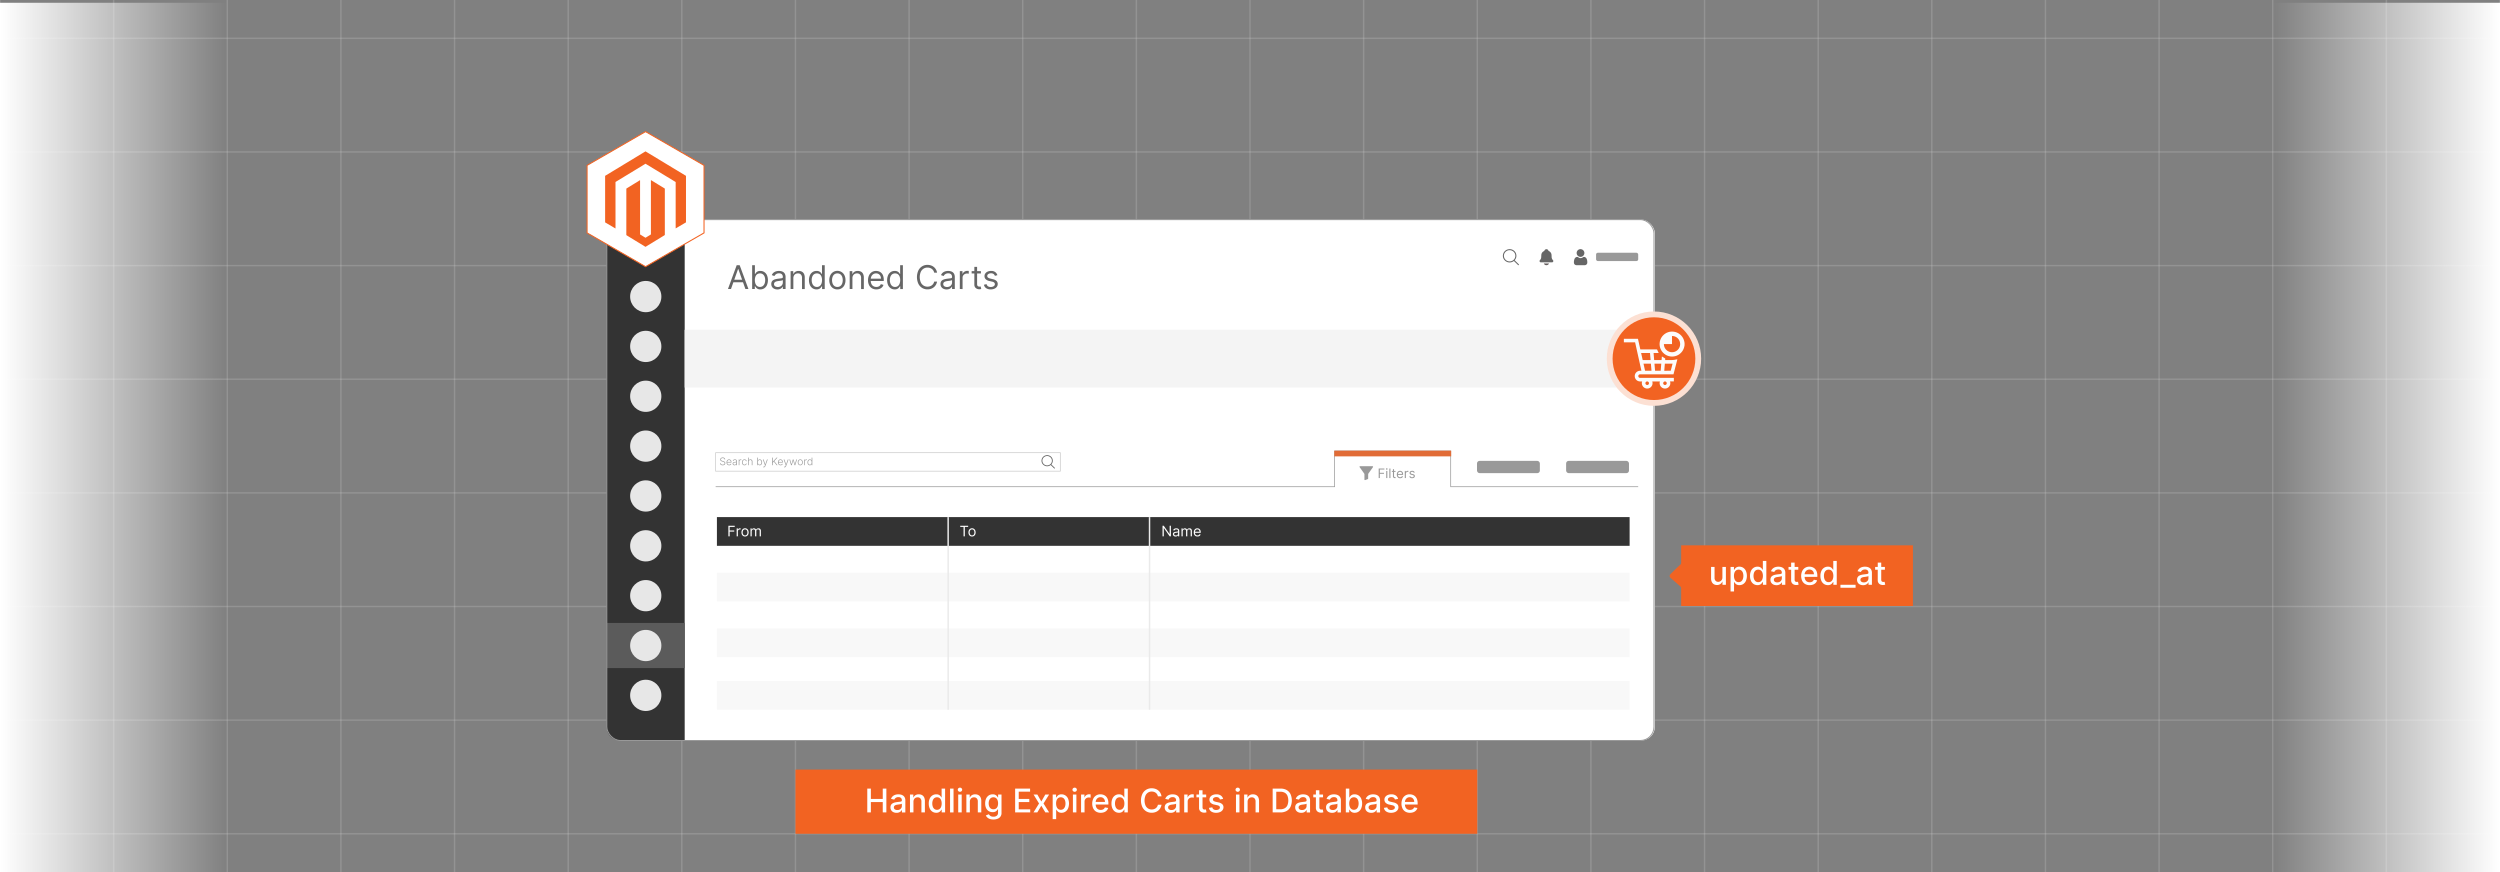 <svg id="Layer_1" data-name="Layer 1" xmlns="http://www.w3.org/2000/svg" xmlns:xlink="http://www.w3.org/1999/xlink" viewBox="0 0 860 300"><rect x="0" y="0" width="860" height="300" fill="#808080" stroke="none"/><defs><linearGradient id="linear-gradient" y1="150.954" x2="78.182" y2="150.954" gradientUnits="userSpaceOnUse"><stop offset="0" stop-color="#fff"/><stop offset="1" stop-color="#fff" stop-opacity="0"/></linearGradient><linearGradient id="linear-gradient-2" x1="-455.01" y1="-1071.613" x2="-376.828" y2="-1071.613" gradientTransform="translate(1236.828 1222.568)" xlink:href="#linear-gradient"/></defs><g opacity="0.25"><line y1="300" fill="none" stroke="#ccc" stroke-miterlimit="10" stroke-width="0.5"/><line x1="39.091" y1="300" x2="39.091" fill="none" stroke="#ccc" stroke-miterlimit="10" stroke-width="0.5"/><line x1="78.182" y1="300" x2="78.182" fill="none" stroke="#ccc" stroke-miterlimit="10" stroke-width="0.5"/><line x1="117.273" y1="300" x2="117.273" fill="none" stroke="#ccc" stroke-miterlimit="10" stroke-width="0.5"/><line x1="156.364" y1="300" x2="156.364" fill="none" stroke="#ccc" stroke-miterlimit="10" stroke-width="0.5"/><line x1="195.454" y1="300" x2="195.454" fill="none" stroke="#ccc" stroke-miterlimit="10" stroke-width="0.5"/><line x1="234.546" y1="300" x2="234.546" fill="none" stroke="#ccc" stroke-miterlimit="10" stroke-width="0.5"/><line x1="273.636" y1="300" x2="273.636" fill="none" stroke="#ccc" stroke-miterlimit="10" stroke-width="0.5"/><line x1="312.727" y1="300" x2="312.727" fill="none" stroke="#ccc" stroke-miterlimit="10" stroke-width="0.5"/><line x1="351.818" y1="300" x2="351.818" fill="none" stroke="#ccc" stroke-miterlimit="10" stroke-width="0.5"/><line x1="390.909" y1="300" x2="390.909" fill="none" stroke="#ccc" stroke-miterlimit="10" stroke-width="0.5"/><line x1="430" y1="300" x2="430" fill="none" stroke="#ccc" stroke-miterlimit="10" stroke-width="0.5"/><line x1="469.091" y1="300" x2="469.091" fill="none" stroke="#ccc" stroke-miterlimit="10" stroke-width="0.5"/><line x1="508.182" y1="300" x2="508.182" fill="none" stroke="#ccc" stroke-miterlimit="10" stroke-width="0.5"/><line x1="547.273" y1="300" x2="547.273" fill="none" stroke="#ccc" stroke-miterlimit="10" stroke-width="0.5"/><line x1="586.364" y1="300" x2="586.364" fill="none" stroke="#ccc" stroke-miterlimit="10" stroke-width="0.5"/><line x1="625.455" y1="300" x2="625.455" fill="none" stroke="#ccc" stroke-miterlimit="10" stroke-width="0.5"/><line x1="664.545" y1="300" x2="664.545" fill="none" stroke="#ccc" stroke-miterlimit="10" stroke-width="0.5"/><line x1="703.636" y1="300" x2="703.636" fill="none" stroke="#ccc" stroke-miterlimit="10" stroke-width="0.5"/><line x1="742.727" y1="300" x2="742.727" fill="none" stroke="#ccc" stroke-miterlimit="10" stroke-width="0.5"/><line x1="781.818" y1="300" x2="781.818" fill="none" stroke="#ccc" stroke-miterlimit="10" stroke-width="0.5"/><line x1="820.909" y1="300" x2="820.909" fill="none" stroke="#ccc" stroke-miterlimit="10" stroke-width="0.5"/><line x1="860" y1="300" x2="860" fill="none" stroke="#ccc" stroke-miterlimit="10" stroke-width="0.5"/></g><g opacity="0.25"><line x1="-0.001" y1="13.182" x2="859.999" y2="13.182" fill="none" stroke="#ccc" stroke-miterlimit="10" stroke-width="0.5"/><line x1="-0.001" y1="52.273" x2="859.999" y2="52.273" fill="none" stroke="#ccc" stroke-miterlimit="10" stroke-width="0.5"/><line x1="-0.001" y1="91.364" x2="859.999" y2="91.364" fill="none" stroke="#ccc" stroke-miterlimit="10" stroke-width="0.5"/><line x1="-0.001" y1="130.454" x2="859.999" y2="130.454" fill="none" stroke="#ccc" stroke-miterlimit="10" stroke-width="0.5"/><line x1="-0.001" y1="169.546" x2="859.999" y2="169.546" fill="none" stroke="#ccc" stroke-miterlimit="10" stroke-width="0.5"/><line x1="-0.001" y1="208.636" x2="859.999" y2="208.636" fill="none" stroke="#ccc" stroke-miterlimit="10" stroke-width="0.5"/><line x1="-0.001" y1="247.727" x2="859.999" y2="247.727" fill="none" stroke="#ccc" stroke-miterlimit="10" stroke-width="0.5"/><line x1="-0.001" y1="286.818" x2="859.999" y2="286.818" fill="none" stroke="#ccc" stroke-miterlimit="10" stroke-width="0.5"/></g><rect y="0.955" width="78.182" height="300" fill="url(#linear-gradient)"/><rect x="781.818" y="0.955" width="78.182" height="300" transform="translate(1641.818 301.909) rotate(180)" fill="url(#linear-gradient-2)"/><rect x="209.05" y="75.557" width="360.22" height="179.169" rx="4.676" fill="#fff"/><path d="M208.745,75.488h26.789a0,0,0,0,1,0,0V254.657a0,0,0,0,1,0,0H213.155a4.41,4.41,0,0,1-4.41-4.41V75.488A0,0,0,0,1,208.745,75.488Z" fill="#333"/><circle cx="222.14" cy="102.021" r="5.375" fill="#e7e7e7"/><circle cx="222.14" cy="119.17" r="5.375" fill="#e7e7e7"/><circle cx="222.14" cy="170.615" r="5.375" fill="#e7e7e7"/><circle cx="222.14" cy="187.763" r="5.375" fill="#e7e7e7"/><circle cx="222.14" cy="204.911" r="5.375" fill="#e7e7e7"/><circle cx="222.14" cy="239.208" r="5.375" fill="#e7e7e7"/><rect x="208.745" y="214.296" width="26.789" height="15.527" fill="#5b5b5b"/><circle cx="222.14" cy="136.318" r="5.375" fill="#e7e7e7"/><circle cx="222.14" cy="153.466" r="5.375" fill="#e7e7e7"/><path d="M249.236,158.063a.475.475,0,0,0-.193-.348.694.694,0,0,0-.43-.129.778.778,0,0,0-.321.062.524.524,0,0,0-.217.173.421.421,0,0,0-.079.25.359.359,0,0,0,.044.182.431.431,0,0,0,.121.133.831.831,0,0,0,.169.095,1.579,1.579,0,0,0,.187.066l.276.079a1.999,1.999,0,0,1,.25.088,1.071,1.071,0,0,1,.229.135.623.623,0,0,1,.167.198.58.58,0,0,1,.064.28.678.678,0,0,1-.109.377.744.744,0,0,1-.311.265,1.254,1.254,0,0,1-.95.009.744.744,0,0,1-.309-.246.691.691,0,0,1-.126-.364h.245a.458.458,0,0,0,.102.262.559.559,0,0,0,.232.163.884.884,0,0,0,.319.055.872.872,0,0,0,.348-.065.574.574,0,0,0,.24-.184.45.45,0,0,0,.087-.275.357.357,0,0,0-.069-.223.536.536,0,0,0-.192-.151,1.768,1.768,0,0,0-.285-.108l-.313-.092a1.168,1.168,0,0,1-.477-.254.549.549,0,0,1-.17-.414.628.628,0,0,1,.113-.371.757.757,0,0,1,.307-.251,1.016,1.016,0,0,1,.434-.09.993.993,0,0,1,.432.089.751.751,0,0,1,.298.246.645.645,0,0,1,.118.356Z" fill="#999"/><path d="M250.825,160.065a.861.861,0,0,1-.475-.128.85.85,0,0,1-.31-.356,1.202,1.202,0,0,1-.109-.525,1.216,1.216,0,0,1,.109-.526.881.881,0,0,1,.303-.361.779.779,0,0,1,.448-.131.828.828,0,0,1,.308.058.763.763,0,0,1,.266.177.852.852,0,0,1,.187.3,1.196,1.196,0,0,1,.069.427v.112h-1.532v-.2h1.3a.747.747,0,0,0-.076-.34.602.602,0,0,0-.211-.239.59.59,0,0,0-.639.011.679.679,0,0,0-.222.263.816.816,0,0,0-.081.357v.12a.955.955,0,0,0,.081.408.623.623,0,0,0,.231.27.708.708,0,0,0,.598.053.531.531,0,0,0,.178-.117.51.51,0,0,0,.109-.162l.216.07a.643.643,0,0,1-.146.229.753.753,0,0,1-.253.168A.893.893,0,0,1,250.825,160.065Z" fill="#999"/><path d="M252.667,160.069a.748.748,0,0,1-.324-.07.562.562,0,0,1-.233-.202.572.572,0,0,1-.087-.321.501.501,0,0,1,.055-.245.449.449,0,0,1,.156-.164.859.859,0,0,1,.239-.101,2.179,2.179,0,0,1,.304-.058c.109-.014.203-.025.279-.036a.513.513,0,0,0,.174-.048.114.114,0,0,0,.06-.107v-.046a.418.418,0,0,0-.12-.316.472.472,0,0,0-.343-.116.591.591,0,0,0-.345.093.514.514,0,0,0-.187.22l-.216-.078a.641.641,0,0,1,.184-.257.75.75,0,0,1,.263-.139,1.049,1.049,0,0,1,.295-.043,1.008,1.008,0,0,1,.234.029.671.671,0,0,1,.227.102.524.524,0,0,1,.17.2.716.716,0,0,1,.065.325v1.331h-.227v-.31h-.014a.624.624,0,0,1-.323.302A.708.708,0,0,1,252.667,160.069Zm.031-.208a.597.597,0,0,0,.314-.08.555.555,0,0,0,.205-.214.615.615,0,0,0,.072-.294v-.284a.227.227,0,0,1-.085.043,1.143,1.143,0,0,1-.137.034q-.077.015-.154.025c-.051.006-.097.013-.138.018a1.276,1.276,0,0,0-.284.064.416.416,0,0,0-.18.119.298.298,0,0,0-.062.195.327.327,0,0,0,.128.276A.51.51,0,0,0,252.698,159.86Z" fill="#999"/><path d="M254.12,160.024v-1.961h.221v.301h.017a.491.491,0,0,1,.205-.24.614.614,0,0,1,.331-.091c.018,0,.04.001.062.002l.058.002v.231c-.01-.002-.028-.004-.054-.008a.629.629,0,0,0-.083-.005.564.564,0,0,0-.273.064.482.482,0,0,0-.257.438v1.267Z" fill="#999"/><path d="M256.106,160.065a.796.796,0,0,1-.458-.132.864.864,0,0,1-.302-.36,1.318,1.318,0,0,1,.001-1.046.883.883,0,0,1,.304-.36.784.784,0,0,1,.451-.131.816.816,0,0,1,.356.076.711.711,0,0,1,.264.213.682.682,0,0,1,.131.32h-.23a.509.509,0,0,0-.517-.402.563.563,0,0,0-.332.102.674.674,0,0,0-.226.282,1.01,1.01,0,0,0-.081.418,1.059,1.059,0,0,0,.079.422.673.673,0,0,0,.223.287.562.562,0,0,0,.336.103.568.568,0,0,0,.238-.049.489.489,0,0,0,.28-.355h.23a.696.696,0,0,1-.385.534A.803.803,0,0,1,256.106,160.065Z" fill="#999"/><path d="M257.569,158.798v1.226h-.227v-2.615h.227v.961h.021a.547.547,0,0,1,.214-.243.68.68,0,0,1,.367-.091.72.72,0,0,1,.35.082.567.567,0,0,1,.235.241.835.835,0,0,1,.085.393v1.27h-.229v-1.256a.528.528,0,0,0-.135-.382.481.481,0,0,0-.363-.14.582.582,0,0,0-.28.066.489.489,0,0,0-.193.191A.588.588,0,0,0,257.569,158.798Z" fill="#999"/><path d="M260.498,160.024v-2.615h.229v1.028h.021a.867.867,0,0,1,.11-.182.591.591,0,0,1,.19-.156.629.629,0,0,1,.298-.063.722.722,0,0,1,.424.127.84.84,0,0,1,.285.355,1.439,1.439,0,0,1,.001,1.063.836.836,0,0,1-.283.356.715.715,0,0,1-.422.128.626.626,0,0,1-.298-.064.595.595,0,0,1-.192-.158.892.892,0,0,1-.112-.183h-.028v.364Zm.225-.98a1.156,1.156,0,0,0,.071.421.648.648,0,0,0,.204.287.558.558,0,0,0,.654-.004.666.666,0,0,0,.205-.291,1.147,1.147,0,0,0,.07-.413,1.13,1.13,0,0,0-.07-.407.657.657,0,0,0-.205-.288.567.567,0,0,0-.657-.004.642.642,0,0,0-.204.283A1.141,1.141,0,0,0,260.722,159.044Z" fill="#999"/><path d="M262.742,160.759a.607.607,0,0,1-.127-.013.515.515,0,0,1-.093-.028l.061-.201a.519.519,0,0,0,.206.026.26.26,0,0,0,.161-.082.638.638,0,0,0,.125-.22l.071-.199-.721-1.98h.246l.582,1.661h.018l.582-1.661h.247l-.83,2.271a.845.845,0,0,1-.129.237.502.502,0,0,1-.177.142A.531.531,0,0,1,262.742,160.759Z" fill="#999"/><path d="M265.603,160.024v-2.615h.239v1.408h.023l1.277-1.408h.314l-1.117,1.209,1.112,1.406h-.291l-.969-1.24-.349.391v.849Z" fill="#999"/><path d="M268.508,160.065a.861.861,0,0,1-.475-.128.85.85,0,0,1-.31-.356,1.202,1.202,0,0,1-.109-.525,1.216,1.216,0,0,1,.109-.526.881.881,0,0,1,.303-.361.779.779,0,0,1,.448-.131.828.828,0,0,1,.308.058.762.762,0,0,1,.266.177.852.852,0,0,1,.187.3,1.196,1.196,0,0,1,.069.427v.112h-1.532v-.2h1.3a.747.747,0,0,0-.076-.34.602.602,0,0,0-.211-.239.59.59,0,0,0-.639.011.68.68,0,0,0-.222.263.817.817,0,0,0-.081.357v.12a.955.955,0,0,0,.081.408.623.623,0,0,0,.23.27.708.708,0,0,0,.598.053.53.53,0,0,0,.178-.117.51.51,0,0,0,.109-.162l.216.07a.643.643,0,0,1-.146.229.753.753,0,0,1-.253.168A.893.893,0,0,1,268.508,160.065Z" fill="#999"/><path d="M269.9,160.759a.607.607,0,0,1-.127-.013.515.515,0,0,1-.093-.028l.061-.201a.519.519,0,0,0,.206.026.26.26,0,0,0,.161-.082.635.635,0,0,0,.125-.22l.071-.199-.721-1.98h.247l.582,1.661h.018l.582-1.661h.247l-.83,2.271a.842.842,0,0,1-.129.237.502.502,0,0,1-.177.142A.531.531,0,0,1,269.9,160.759Z" fill="#999"/><path d="M272.138,160.024l-.592-1.961h.24l.465,1.618h.017l.463-1.618h.242l.459,1.614h.018l.464-1.614h.24l-.592,1.961h-.235l-.465-1.607h-.024l-.465,1.607Z" fill="#999"/><path d="M275.293,160.065a.795.795,0,0,1-.449-.129.873.873,0,0,1-.304-.357,1.2,1.2,0,0,1-.11-.527,1.214,1.214,0,0,1,.11-.53.87.87,0,0,1,.304-.358.847.847,0,0,1,.897.001.876.876,0,0,1,.305.357,1.323,1.323,0,0,1,0,1.057.869.869,0,0,1-.304.357A.795.795,0,0,1,275.293,160.065Zm0-.208a.547.547,0,0,0,.346-.109.682.682,0,0,0,.215-.292,1.145,1.145,0,0,0,0-.806.687.687,0,0,0-.215-.295.593.593,0,0,0-.691,0,.691.691,0,0,0-.216.295,1.145,1.145,0,0,0,0,.806.686.686,0,0,0,.215.292A.547.547,0,0,0,275.293,159.857Z" fill="#999"/><path d="M276.656,160.024v-1.961h.221v.301h.017a.491.491,0,0,1,.205-.24.614.614,0,0,1,.331-.091c.019,0,.04.001.062.002l.058.002v.231c-.01-.002-.028-.004-.054-.008a.627.627,0,0,0-.083-.005.564.564,0,0,0-.273.064.483.483,0,0,0-.257.438v1.267Z" fill="#999"/><path d="M278.582,160.065a.713.713,0,0,1-.423-.128.835.835,0,0,1-.283-.356,1.441,1.441,0,0,1,0-1.063.828.828,0,0,1,.284-.355.722.722,0,0,1,.425-.127.632.632,0,0,1,.298.063.572.572,0,0,1,.19.156.915.915,0,0,1,.111.182h.021v-1.028h.229v2.615h-.222V159.66h-.027a.9.9,0,0,1-.112.183.597.597,0,0,1-.192.158A.627.627,0,0,1,278.582,160.065Zm.026-.208a.513.513,0,0,0,.325-.104.646.646,0,0,0,.205-.287,1.279,1.279,0,0,0,.001-.836.641.641,0,0,0-.205-.283.566.566,0,0,0-.657.004.653.653,0,0,0-.204.288,1.122,1.122,0,0,0-.07.407,1.149,1.149,0,0,0,.07.413.672.672,0,0,0,.205.291A.51.51,0,0,0,278.608,159.857Z" fill="#999"/><path d="M474.269,164.457v-3.281h1.967v.352H474.666v1.108h1.422v.353H474.666v1.467Z" fill="#999"/><path d="M477.056,161.586a.265.265,0,0,1-.19-.075.247.247,0,0,1,0-.362.278.278,0,0,1,.38,0,.247.247,0,0,1,0,.362A.267.267,0,0,1,477.056,161.586Zm-.192,2.871v-2.46h.378v2.46Z" fill="#999"/><path d="M478.312,161.176v3.281h-.378v-3.281Z" fill="#999"/><path d="M480.073,161.996v.32h-1.275v-.32Zm-.903-.59h.378v2.345a.483.483,0,0,0,.047.24.235.235,0,0,0,.122.105.462.462,0,0,0,.158.027.596.596,0,0,0,.102-.007c.026-.005.048-.009.064-.012l.077.34a.814.814,0,0,1-.282.045.753.753,0,0,1-.312-.069.622.622,0,0,1-.254-.21.602.602,0,0,1-.1-.356Z" fill="#999"/><path d="M481.65,164.508a1.153,1.153,0,0,1-.613-.158,1.046,1.046,0,0,1-.396-.442,1.502,1.502,0,0,1-.139-.662,1.537,1.537,0,0,1,.139-.667,1.091,1.091,0,0,1,.388-.452,1.041,1.041,0,0,1,.582-.163,1.17,1.17,0,0,1,.38.064.957.957,0,0,1,.342.207,1.015,1.015,0,0,1,.245.379,1.62,1.62,0,0,1,.091.58v.16h-1.896v-.327h1.512a.819.819,0,0,0-.082-.372.629.629,0,0,0-.234-.258.659.659,0,0,0-.356-.094.677.677,0,0,0-.39.111.739.739,0,0,0-.252.289.838.838,0,0,0-.089.381v.218a1.034,1.034,0,0,0,.098.472.678.678,0,0,0,.27.293.786.786,0,0,0,.402.1.822.822,0,0,0,.27-.042.559.559,0,0,0,.209-.128.58.58,0,0,0,.137-.214l.365.102a.814.814,0,0,1-.194.326.937.937,0,0,1-.336.218A1.242,1.242,0,0,1,481.65,164.508Z" fill="#999"/><path d="M483.245,164.457v-2.46h.365v.372h.026a.592.592,0,0,1,.243-.296.718.718,0,0,1,.397-.114c.027,0,.062,0,.104.002s.073.003.095.005v.385c-.013-.003-.042-.008-.087-.016a.979.979,0,0,0-.144-.01.665.665,0,0,0-.319.075.568.568,0,0,0-.222.205.554.554,0,0,0-.081.297v1.557Z" fill="#999"/><path d="M486.667,162.547l-.34.096a.654.654,0,0,0-.094-.166.466.466,0,0,0-.167-.134.6.6,0,0,0-.27-.053.646.646,0,0,0-.376.103.309.309,0,0,0-.149.262.269.269,0,0,0,.102.223.848.848,0,0,0,.32.136l.365.09a1.009,1.009,0,0,1,.491.244.576.576,0,0,1,.162.422.623.623,0,0,1-.121.378.809.809,0,0,1-.337.263,1.23,1.23,0,0,1-.503.096,1.105,1.105,0,0,1-.623-.164.724.724,0,0,1-.312-.477l.358-.09a.497.497,0,0,0,.195.298.643.643,0,0,0,.375.1.705.705,0,0,0,.421-.113.33.33,0,0,0,.156-.272.289.289,0,0,0-.09-.215.575.575,0,0,0-.275-.13l-.41-.096a.976.976,0,0,1-.496-.249.595.595,0,0,1-.157-.424.608.608,0,0,1,.117-.369.787.787,0,0,1,.322-.251,1.121,1.121,0,0,1,.464-.091.926.926,0,0,1,.574.16A.871.871,0,0,1,486.667,162.547Z" fill="#999"/><polyline points="246.18 167.432 459.111 167.432 459.111 155.146 499.039 155.146 499.039 167.432 563.537 167.432" fill="none" stroke="#999" stroke-miterlimit="10" stroke-width="0.251"/><path d="M472.173,160.372a.525.525,0,0,1,.12.075.198.198,0,0,1-.004.265q-.328.463-.657.925-.437.615-.874,1.23a.559.559,0,0,0-.108.34c.002.461.001.922.001,1.383a.199.199,0,0,1-.154.225c-.279.106-.558.212-.836.32a.208.208,0,0,1-.235-.034.226.226,0,0,1-.063-.179q.001-.773,0-1.547c0-.061-.002-.121,0-.182a.507.507,0,0,0-.102-.318q-.768-1.079-1.533-2.159a.201.201,0,0,1-.006-.269.54.54,0,0,1,.115-.075Z" fill="#999"/><rect x="508.088" y="158.538" width="21.627" height="4.226" rx="0.882" fill="#999"/><rect x="538.743" y="158.538" width="21.627" height="4.226" rx="0.882" fill="#999"/><rect x="549.049" y="86.949" width="14.488" height="2.856" rx="0.594" fill="#999"/><path d="M543.821,85.706c.072.014.144.027.215.043a1.34,1.34,0,0,1,.974,1.081,1.329,1.329,0,0,1-1.23,1.533,1.331,1.331,0,0,1-.36-2.63c.051-.01.102-.018.153-.028Z" fill="#666"/><path d="M543.728,91.232q-.655,0-1.311,0a1.032,1.032,0,0,1-.622-.177.818.818,0,0,1-.357-.614,2.878,2.878,0,0,1,.186-1.333,1.128,1.128,0,0,1,.507-.609,1.01,1.01,0,0,1,.502-.121.385.385,0,0,1,.165.056c.083.045.161.102.242.152a1.228,1.228,0,0,0,1.382-.002c.064-.04.13-.078.19-.123a.461.461,0,0,1,.363-.075,1.024,1.024,0,0,1,.783.561,2.312,2.312,0,0,1,.252.896,4.379,4.379,0,0,1,.021.479.882.882,0,0,1-.826.9,1.754,1.754,0,0,1-.177.01Q544.378,91.233,543.728,91.232Z" fill="#666"/><path d="M531.973,90.249h-1.885a.46.46,0,0,1-.413-.213.428.428,0,0,1,.023-.501q.074-.095.152-.186a1.374,1.374,0,0,0,.323-.816c.019-.26.019-.521.04-.781a1.55,1.55,0,0,1,.553-1.153,3.277,3.277,0,0,1,.424-.258.138.138,0,0,0,.07-.077.795.795,0,0,1,.489-.511.702.702,0,0,1,.813.278,2.627,2.627,0,0,1,.127.237.155.155,0,0,0,.062.068,1.572,1.572,0,0,1,.984,1.441c.015.196.018.394.023.591a1.598,1.598,0,0,0,.44,1.105.462.462,0,0,1,.141.293.448.448,0,0,1-.456.481c-.384.003-.768.001-1.152.001Z" fill="#666"/><path d="M531.975,90.643q.391,0,.782,0c.088,0,.104.029.061.104a.985.985,0,0,1-1.695.005c-.014-.024-.027-.064-.017-.082s.052-.026.08-.026C531.449,90.642,531.712,90.643,531.975,90.643Z" fill="#645d5d"/><path d="M522.444,90.899c-.455-.441-.909-.882-1.364-1.336-.014-.014-.028-.014-.055-.028h.028a4.337,4.337,0,0,0,.303-.455,2.157,2.157,0,0,0,.234-1.543,2.192,2.192,0,0,0-.592-1.13,2.374,2.374,0,0,0-1.24-.661l-.289-.041h-.303c-.014,0-.028.014-.055.014a2.231,2.231,0,0,0-.276.041,2.342,2.342,0,0,0-1.405.895,2.283,2.283,0,0,0-.413,1.681,2.126,2.126,0,0,0,.606,1.212,2.26,2.26,0,0,0,1.612.73,2.301,2.301,0,0,0,1.337-.358,2.007,2.007,0,0,0,.207-.151l.041.041c.469.455.923.896,1.378,1.35a.428.428,0,0,0,.083.055c.097.041.179,0,.234-.124V91.01A.772.772,0,0,1,522.444,90.899ZM519.716,89.88a1.952,1.952,0,0,1-2.356-1.681,1.258,1.258,0,0,0-.014-.221,1.939,1.939,0,0,1,.785-1.529,1.988,1.988,0,0,1,2.907.62,1.915,1.915,0,0,1-1.323,2.811Z" fill="#666"/><path d="M362.83,160.908c-.379-.368-.759-.736-1.138-1.115-.011-.011-.023-.011-.046-.023h.023a3.607,3.607,0,0,0,.253-.379,1.8,1.8,0,0,0,.196-1.288,1.83,1.83,0,0,0-.494-.943,1.982,1.982,0,0,0-1.035-.552l-.241-.035h-.253c-.011,0-.023.011-.046.011a1.864,1.864,0,0,0-.23.035,1.954,1.954,0,0,0-1.173.747A1.905,1.905,0,0,0,358.3,158.77a1.774,1.774,0,0,0,.506,1.012,1.885,1.885,0,0,0,1.345.609,1.919,1.919,0,0,0,1.115-.299,1.647,1.647,0,0,0,.172-.126l.035.034c.391.379.77.747,1.15,1.127a.358.358,0,0,0,.069.046c.081.035.149,0,.195-.103V161A.656.656,0,0,1,362.83,160.908Zm-2.276-.851a1.629,1.629,0,0,1-1.966-1.403,1.051,1.051,0,0,0-.011-.184,1.618,1.618,0,0,1,.655-1.276,1.659,1.659,0,0,1,2.426.517,1.598,1.598,0,0,1-1.104,2.345Z" fill="#666"/><rect x="458.987" y="155.028" width="40.218" height="1.962" fill="#e16c37"/><rect x="246.18" y="155.726" width="118.573" height="6.357" fill="none" stroke="#ccc" stroke-miterlimit="10" stroke-width="0.253"/><rect x="208.745" y="75.488" width="360.22" height="179.169" rx="4.676" fill="none"/><rect x="235.534" y="113.442" width="333.431" height="19.874" fill="#f4f4f4"/><rect x="208.745" y="75.557" width="360.22" height="179.169" rx="4.676" fill="none" stroke="#999" stroke-miterlimit="10" stroke-width="0.336"/><polygon points="242.185 80.117 242.185 56.888 222.068 45.274 201.952 56.888 201.952 80.117 222.068 91.731 242.185 80.117" fill="#fff" stroke="#f26322" stroke-miterlimit="10" stroke-width="0.361" style="isolation:isolate"/><path d="M235.979,76.51a.793.793,0,0,0-.118.047q-1.647.968-3.293,1.939c-.037.022-.076.043-.126.071-.006-.037-.012-.064-.014-.091-.002-.044,0-.088,0-.132q.001-7.768.001-15.536c0-.229.028-.175-.159-.288q-5.019-3.046-10.039-6.091c-.209-.127-.146-.124-.347-.002q-4.995,3.035-9.989,6.072a.193.193,0,0,1-.023.013.23.23,0,0,0-.142.248q.005,7.827.003,15.655v.179c-.049-.025-.087-.041-.122-.062q-1.578-.93-3.156-1.861c-.076-.045-.15-.091-.227-.133a.117.117,0,0,1-.068-.117c.002-.039,0-.079,0-.119q0-7.808,0-15.615c0-.246-.023-.186.176-.306q6.785-4.112,13.571-8.222a.363.363,0,0,0,.045-.027.151.151,0,0,1,.201-.003c.388.24.781.475,1.171.711q6.258,3.787,12.516,7.572a1.163,1.163,0,0,0,.139.062V76.51Z" fill="#f26322"/><path d="M220.164,61.982a.742.742,0,0,1,.019.093c.002.053.001.105.001.158q0,9.074.001,18.147c0,.327-.029.247.234.409.504.312,1.012.619,1.515.933a.193.193,0,0,0,.238,0c.53-.329,1.062-.655,1.598-.974a.263.263,0,0,0,.144-.262q-.005-9.166-.003-18.332V61.982c.063-.017.097.023.135.046q1.059.643,2.117,1.288c.799.486,1.597.975,2.399,1.458a.256.256,0,0,1,.141.252q-.004,7.834,0,15.668a.248.248,0,0,1-.133.243q-3.196,1.948-6.389,3.901c-.041.025-.083.048-.131.076-.086-.052-.173-.103-.258-.155q-3.091-1.891-6.184-3.781a.278.278,0,0,1-.151-.273q.005-4.299.003-8.599v-6.99a.788.788,0,0,0-.001-.105.197.197,0,0,1,.119-.21q2.224-1.365,4.444-2.736c.041-.025.083-.048.143-.081Z" fill="#f26322"/><rect x="246.62" y="177.88" width="313.968" height="9.883" fill="#333"/><rect x="246.62" y="197.029" width="313.968" height="9.883" fill="#f8f8f8"/><rect x="246.62" y="216.178" width="313.968" height="9.883" fill="#f8f8f8"/><rect x="246.62" y="234.267" width="313.968" height="9.883" fill="#f8f8f8"/><path d="M250.565,184.499v-3.636h2.18v.391h-1.74v1.228h1.577v.391h-1.577v1.626Z" fill="#fff"/><path d="M253.413,184.499v-2.727h.405v.412h.028a.658.658,0,0,1,.27-.329.796.796,0,0,1,.44-.126c.031,0,.069.001.116.002s.081.003.104.005v.426c-.014-.004-.046-.009-.097-.017a1.038,1.038,0,0,0-.159-.012.747.747,0,0,0-.354.083.633.633,0,0,0-.245.228.614.614,0,0,0-.089.329v1.726Z" fill="#fff"/><path d="M256.297,184.556a1.153,1.153,0,0,1-1.081-.667,1.657,1.657,0,0,1-.155-.739,1.676,1.676,0,0,1,.155-.744,1.195,1.195,0,0,1,2.161,0,1.676,1.676,0,0,1,.155.744,1.657,1.657,0,0,1-.155.739,1.153,1.153,0,0,1-1.08.667Zm0-.377a.719.719,0,0,0,.461-.144.849.849,0,0,0,.268-.378,1.444,1.444,0,0,0,.087-.508,1.459,1.459,0,0,0-.087-.509.86.86,0,0,0-.268-.382.805.805,0,0,0-.923,0,.86.86,0,0,0-.268.382,1.459,1.459,0,0,0-.087.509,1.444,1.444,0,0,0,.087.508.849.849,0,0,0,.268.378A.72.72,0,0,0,256.297,184.179Z" fill="#fff"/><path d="M258.171,184.499v-2.727h.405v.426h.035a.691.691,0,0,1,.275-.34.828.828,0,0,1,.456-.122.787.787,0,0,1,.45.122.814.814,0,0,1,.282.34h.028a.801.801,0,0,1,.314-.336.963.963,0,0,1,.503-.125.82.82,0,0,1,.598.228.956.956,0,0,1,.232.71v1.825h-.419v-1.825a.517.517,0,0,0-.165-.432.611.611,0,0,0-.389-.129.574.574,0,0,0-.446.173.625.625,0,0,0-.158.438v1.775h-.426v-1.868a.495.495,0,0,0-.151-.376.542.542,0,0,0-.389-.143.57.57,0,0,0-.305.087.654.654,0,0,0-.227.241.707.707,0,0,0-.086.354v1.705Z" fill="#fff"/><path d="M330.318,181.254v-.391h2.727v.391h-1.143v3.246h-.441v-3.246Z" fill="#fff"/><path d="M334.38,184.556a1.153,1.153,0,0,1-1.081-.667,1.657,1.657,0,0,1-.155-.739,1.676,1.676,0,0,1,.155-.744,1.195,1.195,0,0,1,2.161,0,1.675,1.675,0,0,1,.155.744,1.655,1.655,0,0,1-.155.739,1.153,1.153,0,0,1-1.08.667Zm0-.377a.719.719,0,0,0,.461-.144.849.849,0,0,0,.268-.378,1.444,1.444,0,0,0,.087-.508,1.459,1.459,0,0,0-.087-.509.86.86,0,0,0-.268-.382.805.805,0,0,0-.923,0,.86.86,0,0,0-.268.382,1.459,1.459,0,0,0-.087.509,1.444,1.444,0,0,0,.087.508.849.849,0,0,0,.268.378A.72.72,0,0,0,334.38,184.179Z" fill="#fff"/><path d="M402.79,180.863v3.636h-.426l-1.982-2.855h-.035v2.855h-.44v-3.636h.426l1.988,2.862h.036v-2.862Z" fill="#fff"/><path d="M404.416,184.563a1.097,1.097,0,0,1-.471-.099.773.773,0,0,1-.46-.739.705.705,0,0,1,.092-.381.653.653,0,0,1,.247-.23,1.314,1.314,0,0,1,.342-.126c.125-.028.25-.05.377-.066q.248-.032.404-.049a.618.618,0,0,0,.228-.058.15.15,0,0,0,.072-.142V182.66a.559.559,0,0,0-.143-.409.582.582,0,0,0-.432-.145.755.755,0,0,0-.471.131.78.78,0,0,0-.24.281l-.397-.142a.964.964,0,0,1,.285-.388,1.085,1.085,0,0,1,.391-.195,1.644,1.644,0,0,1,.418-.056,1.74,1.74,0,0,1,.303.031,1.009,1.009,0,0,1,.332.127.749.749,0,0,1,.267.29,1.079,1.079,0,0,1,.106.518v1.797h-.419V184.13h-.021a.733.733,0,0,1-.142.19.809.809,0,0,1-.264.172A1.02,1.02,0,0,1,404.416,184.563Zm.064-.377a.839.839,0,0,0,.42-.098.671.671,0,0,0,.259-.252.648.648,0,0,0,.088-.325v-.383a.247.247,0,0,1-.116.058,1.849,1.849,0,0,1-.206.044q-.116.018-.226.032c-.073.009-.132.017-.177.022a1.621,1.621,0,0,0-.304.068.531.531,0,0,0-.228.14.359.359,0,0,0-.086.253.373.373,0,0,0,.163.33A.717.717,0,0,0,404.48,184.187Z" fill="#fff"/><path d="M406.433,184.499v-2.727h.405v.426h.035a.691.691,0,0,1,.275-.34.828.828,0,0,1,.456-.122.786.786,0,0,1,.45.122.814.814,0,0,1,.282.34h.028a.802.802,0,0,1,.314-.336.963.963,0,0,1,.503-.125.82.82,0,0,1,.598.228.956.956,0,0,1,.232.71v1.825h-.419v-1.825a.517.517,0,0,0-.165-.432.611.611,0,0,0-.389-.129.574.574,0,0,0-.446.173.625.625,0,0,0-.158.438v1.775H408.01v-1.868a.495.495,0,0,0-.151-.376.542.542,0,0,0-.389-.143.57.57,0,0,0-.305.087.654.654,0,0,0-.227.241.708.708,0,0,0-.086.354v1.705Z" fill="#fff"/><path d="M411.923,184.556a1.272,1.272,0,0,1-.679-.175,1.154,1.154,0,0,1-.439-.49,1.656,1.656,0,0,1-.153-.734,1.691,1.691,0,0,1,.153-.74,1.205,1.205,0,0,1,.43-.5,1.155,1.155,0,0,1,.645-.18,1.295,1.295,0,0,1,.421.071,1.047,1.047,0,0,1,.378.23,1.112,1.112,0,0,1,.272.42,1.79,1.79,0,0,1,.101.643v.177H410.95v-.362h1.676a.899.899,0,0,0-.091-.412.704.704,0,0,0-.259-.286.731.731,0,0,0-.395-.104.752.752,0,0,0-.432.123.823.823,0,0,0-.28.321.933.933,0,0,0-.098.422v.242a1.153,1.153,0,0,0,.107.523.753.753,0,0,0,.299.325.87.87,0,0,0,.445.111.901.901,0,0,0,.299-.047.623.623,0,0,0,.232-.142.638.638,0,0,0,.151-.237l.405.113a.892.892,0,0,1-.215.361,1.03,1.03,0,0,1-.373.242A1.367,1.367,0,0,1,411.923,184.556Z" fill="#fff"/><line x1="326.163" y1="177.88" x2="326.163" y2="244.15" fill="none" stroke="#eaeaea" stroke-miterlimit="10" stroke-width="0.509"/><line x1="395.439" y1="177.88" x2="395.439" y2="244.15" fill="none" stroke="#eaeaea" stroke-miterlimit="10" stroke-width="0.509"/><path d="M251.454,99.427h-1.041l3.011-8.199h1.025l3.011,8.199h-1.041l-2.45-6.902h-.064Zm.384-3.203h4.196v.88h-4.196Z" fill="#666"/><path d="M258.74,99.427V91.228h.945v3.026h.08q.105-.16.291-.41a1.683,1.683,0,0,1,.537-.448,1.931,1.931,0,0,1,.951-.198,2.442,2.442,0,0,1,1.369.388,2.585,2.585,0,0,1,.925,1.101,4.444,4.444,0,0,1,0,3.373,2.605,2.605,0,0,1-.921,1.105,2.397,2.397,0,0,1-1.357.39,1.953,1.953,0,0,1-.949-.198,1.73,1.73,0,0,1-.549-.453q-.192-.254-.296-.422h-.112v.945Zm.929-3.075a3.401,3.401,0,0,0,.204,1.227,1.841,1.841,0,0,0,.597.829,1.708,1.708,0,0,0,1.952-.016,1.914,1.914,0,0,0,.601-.849,3.347,3.347,0,0,0,.202-1.191,3.286,3.286,0,0,0-.198-1.171,1.843,1.843,0,0,0-.597-.829,1.772,1.772,0,0,0-1.968-.016,1.764,1.764,0,0,0-.592.809A3.335,3.335,0,0,0,259.669,96.353Z" fill="#666"/><path d="M267.42,99.571a2.483,2.483,0,0,1-1.061-.222,1.744,1.744,0,0,1-1.037-1.667,1.591,1.591,0,0,1,.208-.859,1.471,1.471,0,0,1,.557-.518,2.974,2.974,0,0,1,.77-.283q.423-.094.851-.15.56-.072.911-.11a1.387,1.387,0,0,0,.512-.13.337.337,0,0,0,.162-.32v-.032a1.258,1.258,0,0,0-.322-.92,1.31,1.31,0,0,0-.975-.329,1.701,1.701,0,0,0-1.061.296,1.749,1.749,0,0,0-.54.633l-.897-.32a2.161,2.161,0,0,1,.643-.875,2.425,2.425,0,0,1,.881-.441,3.691,3.691,0,0,1,.943-.126,3.904,3.904,0,0,1,.683.07,2.228,2.228,0,0,1,.749.287,1.677,1.677,0,0,1,.603.652,2.434,2.434,0,0,1,.24,1.169v4.052h-.945v-.833h-.048a1.669,1.669,0,0,1-.32.428,1.843,1.843,0,0,1-.597.388A2.292,2.292,0,0,1,267.42,99.571Zm.144-.849a1.881,1.881,0,0,0,.947-.22,1.52,1.52,0,0,0,.585-.568,1.464,1.464,0,0,0,.198-.733v-.865a.553.553,0,0,1-.262.13,4.05,4.05,0,0,1-.464.1q-.262.042-.508.072t-.398.05a3.671,3.671,0,0,0-.687.154,1.196,1.196,0,0,0-.513.316.808.808,0,0,0-.194.57.84.84,0,0,0,.366.743A1.614,1.614,0,0,0,267.564,98.723Z" fill="#666"/><path d="M272.913,95.728v3.699h-.945V93.278h.913v.961h.08a1.773,1.773,0,0,1,.657-.755,2.052,2.052,0,0,1,1.137-.286,2.254,2.254,0,0,1,1.093.254,1.739,1.739,0,0,1,.729.769,2.863,2.863,0,0,1,.26,1.299v3.908h-.945V95.584a1.604,1.604,0,0,0-.376-1.131,1.34,1.34,0,0,0-1.033-.406,1.636,1.636,0,0,0-.807.196,1.402,1.402,0,0,0-.559.572A1.89,1.89,0,0,0,272.913,95.728Z" fill="#666"/><path d="M280.888,99.555a2.399,2.399,0,0,1-1.357-.39,2.608,2.608,0,0,1-.921-1.105,4.449,4.449,0,0,1,0-3.373,2.585,2.585,0,0,1,.925-1.101,2.442,2.442,0,0,1,1.369-.388,1.935,1.935,0,0,1,.951.198,1.694,1.694,0,0,1,.537.448q.186.251.29.41h.08V91.228h.945v8.199h-.913v-.945h-.112q-.104.169-.296.422a1.728,1.728,0,0,1-.548.453A1.954,1.954,0,0,1,280.888,99.555Zm.128-.849a1.54,1.54,0,0,0,.961-.298,1.841,1.841,0,0,0,.597-.829,3.409,3.409,0,0,0,.204-1.227,3.344,3.344,0,0,0-.2-1.207,1.768,1.768,0,0,0-.593-.809,1.772,1.772,0,0,0-1.968.016,1.839,1.839,0,0,0-.596.829,3.275,3.275,0,0,0-.198,1.171,3.347,3.347,0,0,0,.202,1.191,1.914,1.914,0,0,0,.601.849A1.548,1.548,0,0,0,281.016,98.707Z" fill="#666"/><path d="M288.062,99.555a2.598,2.598,0,0,1-2.436-1.505,3.731,3.731,0,0,1-.35-1.665,3.782,3.782,0,0,1,.35-1.678,2.696,2.696,0,0,1,4.872,0,3.782,3.782,0,0,1,.35,1.678,3.731,3.731,0,0,1-.35,1.665,2.598,2.598,0,0,1-2.437,1.505Zm0-.849a1.621,1.621,0,0,0,1.041-.324,1.911,1.911,0,0,0,.605-.853,3.451,3.451,0,0,0,0-2.295,1.937,1.937,0,0,0-.605-.861,1.815,1.815,0,0,0-2.082,0,1.934,1.934,0,0,0-.605.861,3.451,3.451,0,0,0,0,2.295,1.908,1.908,0,0,0,.605.853A1.62,1.62,0,0,0,288.062,98.707Z" fill="#666"/><path d="M293.234,95.728v3.699H292.29V93.278h.913v.961h.08a1.773,1.773,0,0,1,.657-.755,2.052,2.052,0,0,1,1.137-.286,2.254,2.254,0,0,1,1.093.254,1.739,1.739,0,0,1,.729.769,2.863,2.863,0,0,1,.26,1.299v3.908h-.945V95.584a1.604,1.604,0,0,0-.376-1.131,1.34,1.34,0,0,0-1.033-.406,1.636,1.636,0,0,0-.807.196,1.401,1.401,0,0,0-.559.572A1.889,1.889,0,0,0,293.234,95.728Z" fill="#666"/><path d="M301.466,99.555a2.873,2.873,0,0,1-1.531-.394,2.604,2.604,0,0,1-.989-1.105,3.736,3.736,0,0,1-.346-1.656,3.814,3.814,0,0,1,.346-1.667,2.716,2.716,0,0,1,.969-1.129,2.602,2.602,0,0,1,1.456-.406,2.912,2.912,0,0,1,.949.16,2.358,2.358,0,0,1,.853.519,2.508,2.508,0,0,1,.613.947,4.035,4.035,0,0,1,.228,1.449v.4h-4.74v-.817h3.779a2.031,2.031,0,0,0-.206-.929,1.584,1.584,0,0,0-.585-.644,1.646,1.646,0,0,0-.891-.236,1.696,1.696,0,0,0-.975.278,1.851,1.851,0,0,0-.63.723,2.115,2.115,0,0,0-.22.953v.544a2.604,2.604,0,0,0,.242,1.179,1.705,1.705,0,0,0,.674.733,1.975,1.975,0,0,0,1.005.25,2.025,2.025,0,0,0,.675-.106,1.412,1.412,0,0,0,.522-.32,1.43,1.43,0,0,0,.34-.535l.913.256a2.004,2.004,0,0,1-.484.815,2.321,2.321,0,0,1-.841.544A3.089,3.089,0,0,1,301.466,99.555Z" fill="#666"/><path d="M307.776,99.555a2.398,2.398,0,0,1-1.357-.39,2.608,2.608,0,0,1-.921-1.105,4.449,4.449,0,0,1,0-3.373,2.583,2.583,0,0,1,.925-1.101,2.442,2.442,0,0,1,1.369-.388,1.935,1.935,0,0,1,.951.198,1.694,1.694,0,0,1,.537.448q.186.251.29.41h.08V91.228h.945v8.199h-.913v-.945h-.112q-.104.169-.296.422a1.726,1.726,0,0,1-.548.453A1.954,1.954,0,0,1,307.776,99.555Zm.128-.849a1.54,1.54,0,0,0,.961-.298,1.84,1.84,0,0,0,.597-.829,3.409,3.409,0,0,0,.204-1.227,3.344,3.344,0,0,0-.2-1.207,1.768,1.768,0,0,0-.593-.809,1.772,1.772,0,0,0-1.968.016,1.839,1.839,0,0,0-.596.829,3.275,3.275,0,0,0-.198,1.171,3.345,3.345,0,0,0,.202,1.191,1.914,1.914,0,0,0,.601.849A1.548,1.548,0,0,0,307.904,98.707Z" fill="#666"/><path d="M322.349,93.79h-.993a2.081,2.081,0,0,0-.306-.752,2.125,2.125,0,0,0-.528-.546,2.295,2.295,0,0,0-.686-.335,2.737,2.737,0,0,0-.785-.112,2.489,2.489,0,0,0-1.347.377,2.6,2.6,0,0,0-.957,1.109,4.735,4.735,0,0,0,0,3.595,2.599,2.599,0,0,0,.957,1.109,2.493,2.493,0,0,0,1.347.376,2.737,2.737,0,0,0,.785-.112,2.306,2.306,0,0,0,.686-.334,2.084,2.084,0,0,0,.835-1.299h.993a3.304,3.304,0,0,1-.408,1.125,3.045,3.045,0,0,1-.737.843,3.203,3.203,0,0,1-.987.527,3.705,3.705,0,0,1-1.167.18,3.434,3.434,0,0,1-1.866-.513,3.514,3.514,0,0,1-1.285-1.457,5.598,5.598,0,0,1,0-4.484,3.512,3.512,0,0,1,1.285-1.457,3.434,3.434,0,0,1,1.866-.513,3.705,3.705,0,0,1,1.167.18,3.213,3.213,0,0,1,.987.526,3.064,3.064,0,0,1,.737.841A3.293,3.293,0,0,1,322.349,93.79Z" fill="#666"/><path d="M325.631,99.571a2.483,2.483,0,0,1-1.061-.222,1.745,1.745,0,0,1-1.037-1.667,1.591,1.591,0,0,1,.208-.859,1.472,1.472,0,0,1,.557-.518,2.975,2.975,0,0,1,.77-.283q.423-.094.851-.15.56-.072.911-.11a1.387,1.387,0,0,0,.512-.13.336.336,0,0,0,.162-.32v-.032a1.258,1.258,0,0,0-.322-.92,1.31,1.31,0,0,0-.975-.329,1.701,1.701,0,0,0-1.061.296,1.748,1.748,0,0,0-.541.633l-.897-.32a2.159,2.159,0,0,1,.643-.875,2.424,2.424,0,0,1,.881-.441,3.692,3.692,0,0,1,.943-.126,3.904,3.904,0,0,1,.683.07,2.228,2.228,0,0,1,.749.287,1.677,1.677,0,0,1,.603.652,2.435,2.435,0,0,1,.24,1.169v4.052h-.945v-.833h-.048a1.666,1.666,0,0,1-.32.428,1.842,1.842,0,0,1-.597.388A2.292,2.292,0,0,1,325.631,99.571Zm.144-.849a1.882,1.882,0,0,0,.947-.22,1.52,1.52,0,0,0,.585-.568,1.463,1.463,0,0,0,.198-.733v-.865a.553.553,0,0,1-.262.13,4.057,4.057,0,0,1-.464.1q-.262.042-.508.072t-.398.05a3.669,3.669,0,0,0-.686.154,1.196,1.196,0,0,0-.513.316.808.808,0,0,0-.194.57.84.84,0,0,0,.366.743A1.614,1.614,0,0,0,325.775,98.723Z" fill="#666"/><path d="M330.179,99.427V93.278h.913v.929h.064a1.477,1.477,0,0,1,.608-.741,1.792,1.792,0,0,1,.993-.284c.07,0,.156.002.26.004s.183.007.236.012v.961q-.048-.013-.218-.038a2.335,2.335,0,0,0-.358-.026,1.674,1.674,0,0,0-.798.187,1.419,1.419,0,0,0-.553.512,1.382,1.382,0,0,0-.202.743v3.892Z" fill="#666"/><path d="M337.434,93.278v.801h-3.187v-.801Zm-2.258-1.474h.945v5.861a1.192,1.192,0,0,0,.118.599.577.577,0,0,0,.304.264,1.17,1.17,0,0,0,.394.066,1.52,1.52,0,0,0,.256-.018c.067-.012.12-.022.16-.03l.192.849a2.027,2.027,0,0,1-.269.074,2.07,2.07,0,0,1-.436.038,1.889,1.889,0,0,1-.783-.172,1.544,1.544,0,0,1-.633-.524,1.498,1.498,0,0,1-.25-.889Z" fill="#666"/><path d="M343.103,94.655l-.849.24a1.658,1.658,0,0,0-.234-.414,1.171,1.171,0,0,0-.418-.335,1.516,1.516,0,0,0-.677-.132,1.617,1.617,0,0,0-.939.258.771.771,0,0,0-.374.655.674.674,0,0,0,.256.557,2.147,2.147,0,0,0,.801.34l.913.224a2.529,2.529,0,0,1,1.229.61,1.441,1.441,0,0,1,.405,1.055,1.568,1.568,0,0,1-.303.945,2.033,2.033,0,0,1-.842.656,3.071,3.071,0,0,1-1.257.24,2.763,2.763,0,0,1-1.558-.408,1.812,1.812,0,0,1-.78-1.193l.896-.225a1.244,1.244,0,0,0,.486.745,1.618,1.618,0,0,0,.939.248,1.759,1.759,0,0,0,1.051-.282.823.823,0,0,0,.391-.679.722.722,0,0,0-.224-.539,1.446,1.446,0,0,0-.689-.326l-1.025-.24a2.419,2.419,0,0,1-1.239-.623,1.491,1.491,0,0,1-.395-1.059,1.514,1.514,0,0,1,.294-.921,1.973,1.973,0,0,1,.805-.628,2.815,2.815,0,0,1,1.159-.228,2.306,2.306,0,0,1,1.436.4A2.164,2.164,0,0,1,343.103,94.655Z" fill="#666"/><circle cx="222.14" cy="222.06" r="5.375" fill="#e7e7e7"/><path d="M578.321,187.59v6.028a.822.822,0,0,1-.286.628c-.823.712-2.51,2.389-3.426,3.308a.832.832,0,0,0,.045,1.216l3.381,2.957a.835.835,0,0,1,.285.629v6.108H658.048V187.59Z" fill="#f26322"/><path d="M592.506,198.616v-3.599h1.201v6.149h-1.178v-1.065h-.065a1.908,1.908,0,0,1-.678.819,1.976,1.976,0,0,1-1.159.326,2.061,2.061,0,0,1-1.048-.262,1.797,1.797,0,0,1-.712-.779,2.829,2.829,0,0,1-.259-1.277v-3.912h1.197v3.767a1.405,1.405,0,0,0,.349,1.001,1.183,1.183,0,0,0,.905.372,1.477,1.477,0,0,0,.67-.168,1.427,1.427,0,0,0,.557-.508A1.534,1.534,0,0,0,592.506,198.616Z" fill="#fff"/><path d="M595.312,203.473v-8.456h1.169v.997h.1a3.467,3.467,0,0,1,.301-.444,1.727,1.727,0,0,1,.545-.442,1.924,1.924,0,0,1,.92-.19,2.405,2.405,0,0,1,1.33.377,2.54,2.54,0,0,1,.918,1.085,4.527,4.527,0,0,1,.002,3.413,2.571,2.571,0,0,1-.912,1.093,2.355,2.355,0,0,1-1.325.382,1.951,1.951,0,0,1-.915-.188,1.735,1.735,0,0,1-.555-.44,3.438,3.438,0,0,1-.309-.449h-.071v3.263Zm1.173-5.381a3.143,3.143,0,0,0,.189,1.137,1.714,1.714,0,0,0,.544.762,1.537,1.537,0,0,0,1.77-.012,1.765,1.765,0,0,0,.547-.779,3.377,3.377,0,0,0,.004-2.202,1.688,1.688,0,0,0-.545-.765,1.583,1.583,0,0,0-1.781-.012,1.639,1.639,0,0,0-.542.749A3.118,3.118,0,0,0,596.484,198.092Z" fill="#fff"/><path d="M604.572,201.287a2.364,2.364,0,0,1-1.327-.382,2.559,2.559,0,0,1-.913-1.093,4.02,4.02,0,0,1-.33-1.708,3.973,3.973,0,0,1,.334-1.706,2.535,2.535,0,0,1,.919-1.085,2.393,2.393,0,0,1,1.325-.377,1.937,1.937,0,0,1,.923.19,1.691,1.691,0,0,1,.544.442,3.857,3.857,0,0,1,.303.444h.072v-3.046h1.197v8.199h-1.17v-.957h-.1a3.302,3.302,0,0,1-.31.449,1.759,1.759,0,0,1-.555.44A1.935,1.935,0,0,1,604.572,201.287Zm.264-1.021a1.394,1.394,0,0,0,.875-.274,1.694,1.694,0,0,0,.545-.762,3.189,3.189,0,0,0,.185-1.137,3.116,3.116,0,0,0-.184-1.121,1.643,1.643,0,0,0-.541-.749,1.583,1.583,0,0,0-1.781.012,1.706,1.706,0,0,0-.543.765,3.099,3.099,0,0,0-.182,1.093,3.164,3.164,0,0,0,.184,1.109,1.751,1.751,0,0,0,.547.779A1.399,1.399,0,0,0,604.836,200.266Z" fill="#fff"/><path d="M611.113,201.303a2.491,2.491,0,0,1-1.057-.218,1.754,1.754,0,0,1-.746-.635,1.81,1.81,0,0,1-.274-1.021,1.65,1.65,0,0,1,.2-.856,1.471,1.471,0,0,1,.541-.533,2.834,2.834,0,0,1,.76-.296,7.557,7.557,0,0,1,.857-.152c.367-.043.667-.078.896-.106a1.3,1.3,0,0,0,.5-.138.338.338,0,0,0,.156-.312v-.028a1.086,1.086,0,0,0-.294-.813,1.203,1.203,0,0,0-.875-.288,1.523,1.523,0,0,0-.95.266,1.439,1.439,0,0,0-.478.591l-1.125-.256a2.162,2.162,0,0,1,.586-.907,2.392,2.392,0,0,1,.891-.504,3.523,3.523,0,0,1,1.06-.158,3.869,3.869,0,0,1,.783.086,2.351,2.351,0,0,1,.777.315,1.734,1.734,0,0,1,.594.65,2.258,2.258,0,0,1,.232,1.095v4.083H612.98v-.841h-.048a1.708,1.708,0,0,1-.349.457,1.851,1.851,0,0,1-.597.372A2.303,2.303,0,0,1,611.113,201.303Zm.261-.961a1.729,1.729,0,0,0,.851-.196,1.395,1.395,0,0,0,.541-.514,1.331,1.331,0,0,0,.186-.683v-.793a.609.609,0,0,1-.246.118,3.371,3.371,0,0,1-.414.092q-.232.038-.453.068c-.146.02-.27.037-.367.05a2.956,2.956,0,0,0-.635.148,1.084,1.084,0,0,0-.457.298.752.752,0,0,0-.17.514.762.762,0,0,0,.328.671A1.443,1.443,0,0,0,611.374,200.342Z" fill="#fff"/><path d="M618.612,195.017v.961h-3.358v-.961Zm-2.458-1.474h1.197v5.817a1.04,1.04,0,0,0,.103.522.531.531,0,0,0,.27.236,1.022,1.022,0,0,0,.362.062,1.414,1.414,0,0,0,.252-.02c.072-.013.129-.024.168-.032l.217.989a2.253,2.253,0,0,1-.297.082,2.502,2.502,0,0,1-.48.046,2.117,2.117,0,0,1-.881-.168,1.518,1.518,0,0,1-.66-.544,1.603,1.603,0,0,1-.252-.925Z" fill="#fff"/><path d="M622.52,201.291a2.993,2.993,0,0,1-1.562-.39,2.599,2.599,0,0,1-1.01-1.101,4.105,4.105,0,0,1,0-3.333,2.651,2.651,0,0,1,2.488-1.529,3.017,3.017,0,0,1,1.01.172,2.461,2.461,0,0,1,.877.54,2.54,2.54,0,0,1,.611.955,3.975,3.975,0,0,1,.225,1.423v.424H620.27v-.897h3.716a1.771,1.771,0,0,0-.192-.839,1.459,1.459,0,0,0-.538-.578,1.522,1.522,0,0,0-.811-.212,1.565,1.565,0,0,0-.879.246,1.67,1.67,0,0,0-.576.641,1.846,1.846,0,0,0-.201.855v.701a2.306,2.306,0,0,0,.218,1.049,1.539,1.539,0,0,0,.61.659,1.801,1.801,0,0,0,.917.226,1.865,1.865,0,0,0,.62-.098,1.309,1.309,0,0,0,.484-.294,1.277,1.277,0,0,0,.312-.484l1.133.204a2.026,2.026,0,0,1-.486.875,2.355,2.355,0,0,1-.877.581A3.271,3.271,0,0,1,622.52,201.291Z" fill="#fff"/><path d="M628.794,201.287a2.363,2.363,0,0,1-1.327-.382,2.552,2.552,0,0,1-.913-1.093,4.035,4.035,0,0,1-.33-1.708,3.973,3.973,0,0,1,.334-1.706,2.541,2.541,0,0,1,.919-1.085,2.395,2.395,0,0,1,1.325-.377,1.937,1.937,0,0,1,.923.19,1.706,1.706,0,0,1,.545.442,3.836,3.836,0,0,1,.302.444h.072v-3.046H631.84v8.199h-1.168v-.957h-.101a3.189,3.189,0,0,1-.31.449,1.768,1.768,0,0,1-.555.44A1.939,1.939,0,0,1,628.794,201.287Zm.265-1.021a1.395,1.395,0,0,0,.874-.274,1.687,1.687,0,0,0,.545-.762,3.186,3.186,0,0,0,.187-1.137,3.137,3.137,0,0,0-.185-1.121,1.656,1.656,0,0,0-.54-.749,1.584,1.584,0,0,0-1.782.012,1.698,1.698,0,0,0-.542.765,3.078,3.078,0,0,0-.183,1.093,3.139,3.139,0,0,0,.185,1.109,1.742,1.742,0,0,0,.546.779A1.398,1.398,0,0,0,629.059,200.266Z" fill="#fff"/><path d="M638.322,201.167v1.017h-5.209v-1.017Z" fill="#fff"/><path d="M640.904,201.303a2.487,2.487,0,0,1-1.057-.218,1.749,1.749,0,0,1-.747-.635,1.817,1.817,0,0,1-.274-1.021,1.642,1.642,0,0,1,.201-.856,1.468,1.468,0,0,1,.54-.533,2.827,2.827,0,0,1,.761-.296,7.502,7.502,0,0,1,.857-.152q.552-.064.897-.106a1.306,1.306,0,0,0,.5-.138.34.34,0,0,0,.156-.312v-.028a1.083,1.083,0,0,0-.295-.813,1.202,1.202,0,0,0-.875-.288,1.526,1.526,0,0,0-.95.266,1.439,1.439,0,0,0-.479.591l-1.125-.256a2.174,2.174,0,0,1,.587-.907,2.391,2.391,0,0,1,.891-.504,3.518,3.518,0,0,1,1.06-.158,3.876,3.876,0,0,1,.783.086,2.346,2.346,0,0,1,.776.315,1.736,1.736,0,0,1,.595.65,2.269,2.269,0,0,1,.233,1.095v4.083h-1.17v-.841h-.047a1.716,1.716,0,0,1-.35.457,1.845,1.845,0,0,1-.596.372A2.309,2.309,0,0,1,640.904,201.303Zm.26-.961a1.731,1.731,0,0,0,.852-.196,1.386,1.386,0,0,0,.54-.514,1.332,1.332,0,0,0,.186-.683v-.793a.609.609,0,0,1-.246.118,3.371,3.371,0,0,1-.414.092c-.155.025-.307.048-.453.068s-.27.037-.368.05a2.954,2.954,0,0,0-.635.148,1.086,1.086,0,0,0-.456.298.752.752,0,0,0-.17.514.762.762,0,0,0,.328.671A1.442,1.442,0,0,0,641.164,200.342Z" fill="#fff"/><path d="M648.402,195.017v.961h-3.358v-.961Zm-2.457-1.474h1.196v5.817a1.029,1.029,0,0,0,.104.522.526.526,0,0,0,.27.236,1.032,1.032,0,0,0,.363.062,1.416,1.416,0,0,0,.252-.02c.072-.013.128-.024.168-.032l.217.989a2.296,2.296,0,0,1-.297.082,2.52,2.52,0,0,1-.48.046,2.115,2.115,0,0,1-.881-.168,1.512,1.512,0,0,1-.66-.544,1.603,1.603,0,0,1-.252-.925Z" fill="#fff"/><circle cx="568.965" cy="123.38" r="16.232" fill="#fce0d3"/><circle cx="568.965" cy="123.38" r="14.232" fill="#f26322"/><path d="M575.807,129.993v1.218h-1.315a1.826,1.826,0,0,1-.482,1.952,1.772,1.772,0,0,1-1.378.497,1.857,1.857,0,0,1-1.623-2.436h-2.633a1.819,1.819,0,0,1-.486,1.939,1.774,1.774,0,0,1-1.378.497,1.86,1.86,0,0,1-1.621-2.444c-.214,0-.424.001-.634,0a1.837,1.837,0,1,1-.01-3.672c.128-.001.256,0,.402,0l-2.175-9.79h-3.86v-1.214h4.843l.815,3.659h.251c1.768,0,3.536.003,5.304-.004a.262.262,0,0,1,.289.203c.14.343.31.674.473,1.022h-1.757l.202,2.437h2.545l.111-1.241c.379.233.742.454,1.101.683a.184.184,0,0,1,.049.138c-.001.136-.015.271-.025.434h.2c.496,0,.993.007,1.489-.002.417-.007.837-.01,1.251-.058.416-.048.826-.149,1.267-.233l-1.344,5.189h-.249q-5.549,0-11.098,0a1.308,1.308,0,0,0-.264.014.61.61,0,0,0,.099,1.208c.068.004.136.001.204.001h11.437Zm-8.203-8.557H564.546l.54,2.427h2.72Zm4.899,6.109c.732,0,1.443.001,2.155-.004.034,0,.086-.06.097-.1.205-.773.405-1.548.608-2.334h-2.656Zm-6.603-.012h2.212L567.91,125.11h-2.547Zm3.237-2.426.203,2.426h1.935l.201-2.426Zm-2.505,7.334a.611.611,0,1,0-.609-.609A.619.619,0,0,0,566.634,132.44Zm6.121-1.223a.611.611,0,1,0,.613.604A.618.618,0,0,0,572.755,131.218Z" fill="#fcfcfc"/><path d="M579.452,117.82a4.291,4.291,0,1,0-.077,1.509c.043-.184.076-.371.114-.556v-.816A1.041,1.041,0,0,1,579.452,117.82Z" fill="#fcfcfc"/><path d="M572.386,118.366h2.783v-2.78a2.754,2.754,0,0,1,2.475,1.468,2.796,2.796,0,0,1-3.667,3.838A2.765,2.765,0,0,1,572.386,118.366Z" fill="#f26322"/><rect x="273.636" y="264.734" width="234.546" height="22.084" fill="#f26322"/><path d="M298.342,279.475V271.276h1.237v3.563h4.088v-3.563h1.241v8.199H303.667V275.9h-4.088v3.575Z" fill="#fff"/><path d="M308.403,279.611a2.488,2.488,0,0,1-1.057-.218,1.752,1.752,0,0,1-.747-.635,1.817,1.817,0,0,1-.274-1.021,1.65,1.65,0,0,1,.2-.856,1.477,1.477,0,0,1,.54-.533,2.827,2.827,0,0,1,.76-.296,7.522,7.522,0,0,1,.857-.152q.552-.064.897-.106a1.306,1.306,0,0,0,.5-.138.339.339,0,0,0,.156-.312v-.028a1.086,1.086,0,0,0-.294-.813,1.204,1.204,0,0,0-.875-.288,1.526,1.526,0,0,0-.951.266,1.442,1.442,0,0,0-.478.591l-1.125-.256a2.173,2.173,0,0,1,.586-.907,2.39,2.39,0,0,1,.891-.504,3.522,3.522,0,0,1,1.061-.158,3.872,3.872,0,0,1,.783.086,2.342,2.342,0,0,1,.777.315,1.736,1.736,0,0,1,.595.65,2.265,2.265,0,0,1,.232,1.095v4.083h-1.169v-.841h-.048a1.71,1.71,0,0,1-.349.457,1.85,1.85,0,0,1-.596.372A2.31,2.31,0,0,1,308.403,279.611Zm.26-.961a1.729,1.729,0,0,0,.851-.196,1.388,1.388,0,0,0,.54-.514,1.327,1.327,0,0,0,.186-.683v-.793a.607.607,0,0,1-.247.118,3.367,3.367,0,0,1-.414.092q-.232.038-.453.068c-.146.02-.27.037-.368.05a2.961,2.961,0,0,0-.635.148,1.083,1.083,0,0,0-.456.298.75.75,0,0,0-.17.514.762.762,0,0,0,.328.671A1.443,1.443,0,0,0,308.664,278.651Z" fill="#fff"/><path d="M314.228,275.824v3.651h-1.197v-6.149h1.149v1.001h.076a1.754,1.754,0,0,1,.667-.785,2.059,2.059,0,0,1,1.147-.296,2.232,2.232,0,0,1,1.101.262,1.782,1.782,0,0,1,.733.779,2.822,2.822,0,0,1,.26,1.277v3.912h-1.197v-3.768a1.49,1.49,0,0,0-.348-1.047,1.238,1.238,0,0,0-.957-.378,1.488,1.488,0,0,0-.739.18,1.281,1.281,0,0,0-.508.527A1.74,1.74,0,0,0,314.228,275.824Z" fill="#fff"/><path d="M322.067,279.595a2.364,2.364,0,0,1-1.327-.382,2.558,2.558,0,0,1-.913-1.093,4.027,4.027,0,0,1-.33-1.708,3.972,3.972,0,0,1,.334-1.706,2.538,2.538,0,0,1,.919-1.085,2.394,2.394,0,0,1,1.325-.377,1.937,1.937,0,0,1,.923.19,1.698,1.698,0,0,1,.544.442,3.845,3.845,0,0,1,.302.444h.072V271.276h1.197v8.199h-1.169v-.957h-.1a3.248,3.248,0,0,1-.31.449,1.764,1.764,0,0,1-.555.44A1.938,1.938,0,0,1,322.067,279.595Zm.264-1.021a1.395,1.395,0,0,0,.875-.274,1.691,1.691,0,0,0,.545-.762,3.188,3.188,0,0,0,.186-1.137,3.127,3.127,0,0,0-.184-1.121,1.649,1.649,0,0,0-.54-.749,1.583,1.583,0,0,0-1.782.012,1.702,1.702,0,0,0-.542.765,3.087,3.087,0,0,0-.182,1.093,3.153,3.153,0,0,0,.184,1.109,1.746,1.746,0,0,0,.546.779A1.399,1.399,0,0,0,322.332,278.574Z" fill="#fff"/><path d="M328.017,271.276v8.199h-1.197V271.276Z" fill="#fff"/><path d="M330.231,272.377a.75.75,0,0,1-.534-.21.683.683,0,0,1,0-1.009.784.784,0,0,1,1.069,0,.684.684,0,0,1,0,1.009A.751.751,0,0,1,330.231,272.377Zm-.605,7.098v-6.149h1.197v6.149Z" fill="#fff"/><path d="M333.629,275.824v3.651h-1.197v-6.149h1.149v1.001h.076a1.754,1.754,0,0,1,.666-.785,2.06,2.06,0,0,1,1.147-.296,2.233,2.233,0,0,1,1.101.262,1.782,1.782,0,0,1,.733.779,2.822,2.822,0,0,1,.26,1.277v3.912h-1.197v-3.768a1.489,1.489,0,0,0-.348-1.047,1.238,1.238,0,0,0-.957-.378,1.488,1.488,0,0,0-.739.18,1.282,1.282,0,0,0-.508.527A1.741,1.741,0,0,0,333.629,275.824Z" fill="#fff"/><path d="M341.744,281.909a3.682,3.682,0,0,1-1.259-.192,2.444,2.444,0,0,1-.859-.509,2.131,2.131,0,0,1-.497-.692l1.029-.424a2.45,2.45,0,0,0,.29.374,1.477,1.477,0,0,0,.497.338,2.006,2.006,0,0,0,.81.14,1.835,1.835,0,0,0,1.125-.33,1.223,1.223,0,0,0,.444-1.051v-1.209H343.25a2.766,2.766,0,0,1-.31.436,1.718,1.718,0,0,1-.555.416,2.058,2.058,0,0,1-.916.176,2.538,2.538,0,0,1-1.312-.342,2.377,2.377,0,0,1-.92-1.013,3.64,3.64,0,0,1-.338-1.651,3.881,3.881,0,0,1,.334-1.682,2.539,2.539,0,0,1,.919-1.075,2.404,2.404,0,0,1,1.325-.374,1.949,1.949,0,0,1,.925.19,1.745,1.745,0,0,1,.551.442,3.702,3.702,0,0,1,.306.444h.088v-.997h1.173v6.286a2.044,2.044,0,0,1-1.363,2.054A3.867,3.867,0,0,1,341.744,281.909Zm-.012-3.519a1.523,1.523,0,0,0,.875-.242,1.5,1.5,0,0,0,.545-.697,2.875,2.875,0,0,0,.186-1.091,2.999,2.999,0,0,0-.184-1.093,1.64,1.64,0,0,0-.54-.739,1.593,1.593,0,0,0-1.782.012,1.69,1.69,0,0,0-.542.755,2.957,2.957,0,0,0-.182,1.065,2.828,2.828,0,0,0,.184,1.061,1.565,1.565,0,0,0,.546.712A1.511,1.511,0,0,0,341.732,278.39Z" fill="#fff"/><path d="M349.207,279.475V271.276h5.141v1.065h-3.904v2.498h3.635V275.9h-3.635v2.51h3.952v1.065Z" fill="#fff"/><path d="M356.854,273.326l1.357,2.394,1.369-2.394h1.309l-1.917,3.075,1.934,3.075h-1.309l-1.385-2.298-1.381,2.298h-1.313l1.914-3.075-1.89-3.075Z" fill="#fff"/><path d="M362.123,281.781v-8.456h1.169v.997h.1a3.356,3.356,0,0,1,.3-.444,1.731,1.731,0,0,1,.544-.442,1.926,1.926,0,0,1,.921-.19,2.4,2.4,0,0,1,1.329.377,2.535,2.535,0,0,1,.919,1.085,4.534,4.534,0,0,1,.002,3.413,2.58,2.58,0,0,1-.913,1.093,2.356,2.356,0,0,1-1.325.382,1.951,1.951,0,0,1-.915-.188,1.728,1.728,0,0,1-.554-.44,3.351,3.351,0,0,1-.309-.449H363.32v3.263Zm1.173-5.381a3.154,3.154,0,0,0,.189,1.137,1.708,1.708,0,0,0,.544.762,1.537,1.537,0,0,0,1.77-.012,1.765,1.765,0,0,0,.546-.779,3.375,3.375,0,0,0,.004-2.202,1.69,1.69,0,0,0-.544-.765,1.582,1.582,0,0,0-1.781-.012,1.634,1.634,0,0,0-.542.749A3.115,3.115,0,0,0,363.295,276.401Z" fill="#fff"/><path d="M369.685,272.377a.749.749,0,0,1-.534-.21.683.683,0,0,1,0-1.009.784.784,0,0,1,1.069,0,.684.684,0,0,1,0,1.009A.751.751,0,0,1,369.685,272.377Zm-.604,7.098v-6.149h1.197v6.149Z" fill="#fff"/><path d="M371.887,279.475v-6.149h1.157v.977h.064a1.494,1.494,0,0,1,.594-.783,1.7,1.7,0,0,1,.967-.286c.075,0,.163.003.266.008s.184.012.242.02v1.145a2.282,2.282,0,0,0-.256-.046,2.681,2.681,0,0,0-.368-.026,1.565,1.565,0,0,0-.755.178,1.335,1.335,0,0,0-.714,1.207v3.755Z" fill="#fff"/><path d="M378.646,279.599a2.998,2.998,0,0,1-1.563-.39,2.603,2.603,0,0,1-1.009-1.101,4.095,4.095,0,0,1,0-3.333,2.65,2.65,0,0,1,2.488-1.529,3.013,3.013,0,0,1,1.009.172,2.453,2.453,0,0,1,.877.54,2.542,2.542,0,0,1,.612.955,3.998,3.998,0,0,1,.224,1.423v.424h-4.888v-.897h3.715a1.777,1.777,0,0,0-.192-.839,1.46,1.46,0,0,0-.538-.578,1.521,1.521,0,0,0-.811-.212,1.564,1.564,0,0,0-.879.246,1.667,1.667,0,0,0-.576.641,1.847,1.847,0,0,0-.202.855v.701a2.306,2.306,0,0,0,.218,1.049,1.536,1.536,0,0,0,.61.659,1.802,1.802,0,0,0,.917.226,1.87,1.87,0,0,0,.621-.098,1.321,1.321,0,0,0,.484-.294,1.283,1.283,0,0,0,.312-.484l1.133.204a2.043,2.043,0,0,1-.487.875,2.361,2.361,0,0,1-.876.581A3.275,3.275,0,0,1,378.646,279.599Z" fill="#fff"/><path d="M384.919,279.595a2.363,2.363,0,0,1-1.327-.382,2.556,2.556,0,0,1-.913-1.093,4.027,4.027,0,0,1-.33-1.708,3.972,3.972,0,0,1,.334-1.706,2.538,2.538,0,0,1,.919-1.085,2.394,2.394,0,0,1,1.325-.377,1.937,1.937,0,0,1,.923.19,1.698,1.698,0,0,1,.544.442,3.848,3.848,0,0,1,.302.444h.072V271.276h1.197v8.199h-1.169v-.957h-.1a3.241,3.241,0,0,1-.31.449,1.762,1.762,0,0,1-.555.44A1.937,1.937,0,0,1,384.919,279.595Zm.264-1.021a1.395,1.395,0,0,0,.875-.274,1.69,1.69,0,0,0,.545-.762,3.186,3.186,0,0,0,.186-1.137,3.129,3.129,0,0,0-.184-1.121,1.65,1.65,0,0,0-.54-.749,1.583,1.583,0,0,0-1.782.012,1.703,1.703,0,0,0-.542.765,3.089,3.089,0,0,0-.182,1.093,3.151,3.151,0,0,0,.184,1.109,1.746,1.746,0,0,0,.546.779A1.399,1.399,0,0,0,385.184,278.574Z" fill="#fff"/><path d="M399.564,273.942h-1.249a1.917,1.917,0,0,0-.269-.705,1.97,1.97,0,0,0-.48-.516,2.064,2.064,0,0,0-.634-.32,2.498,2.498,0,0,0-.743-.108,2.306,2.306,0,0,0-1.267.356,2.413,2.413,0,0,0-.881,1.045,4.57,4.57,0,0,0,0,3.371,2.382,2.382,0,0,0,.883,1.041,2.321,2.321,0,0,0,1.261.352,2.53,2.53,0,0,0,.738-.106,2.079,2.079,0,0,0,.635-.314,1.953,1.953,0,0,0,.482-.51,1.914,1.914,0,0,0,.274-.695l1.249.004a3.361,3.361,0,0,1-.386,1.111,3.069,3.069,0,0,1-.733.873,3.312,3.312,0,0,1-1.019.567,3.763,3.763,0,0,1-1.249.2,3.576,3.576,0,0,1-1.897-.507,3.5,3.5,0,0,1-1.311-1.451,5.541,5.541,0,0,1,.002-4.51,3.519,3.519,0,0,1,1.313-1.45,3.574,3.574,0,0,1,1.894-.506,3.887,3.887,0,0,1,1.219.186,3.278,3.278,0,0,1,1.019.545,3.04,3.04,0,0,1,.749.873A3.396,3.396,0,0,1,399.564,273.942Z" fill="#fff"/><path d="M402.739,279.611a2.488,2.488,0,0,1-1.057-.218,1.752,1.752,0,0,1-.747-.635,1.816,1.816,0,0,1-.274-1.021,1.65,1.65,0,0,1,.2-.856,1.476,1.476,0,0,1,.541-.533,2.825,2.825,0,0,1,.76-.296,7.526,7.526,0,0,1,.857-.152q.552-.064.897-.106a1.306,1.306,0,0,0,.5-.138.339.339,0,0,0,.156-.312v-.028a1.086,1.086,0,0,0-.294-.813,1.204,1.204,0,0,0-.875-.288,1.526,1.526,0,0,0-.951.266,1.443,1.443,0,0,0-.478.591l-1.125-.256a2.173,2.173,0,0,1,.586-.907,2.391,2.391,0,0,1,.891-.504,3.521,3.521,0,0,1,1.06-.158,3.872,3.872,0,0,1,.783.086,2.342,2.342,0,0,1,.777.315,1.736,1.736,0,0,1,.595.65,2.264,2.264,0,0,1,.232,1.095v4.083h-1.169v-.841h-.048a1.708,1.708,0,0,1-.349.457,1.849,1.849,0,0,1-.596.372A2.31,2.31,0,0,1,402.739,279.611Zm.26-.961a1.728,1.728,0,0,0,.851-.196,1.388,1.388,0,0,0,.54-.514,1.327,1.327,0,0,0,.187-.683v-.793a.607.607,0,0,1-.247.118,3.369,3.369,0,0,1-.414.092q-.232.038-.453.068c-.146.02-.27.037-.368.05a2.963,2.963,0,0,0-.635.148,1.082,1.082,0,0,0-.456.298.75.75,0,0,0-.17.514.762.762,0,0,0,.328.671A1.444,1.444,0,0,0,402.999,278.651Z" fill="#fff"/><path d="M407.367,279.475v-6.149h1.157v.977h.064a1.493,1.493,0,0,1,.594-.783,1.7,1.7,0,0,1,.967-.286c.075,0,.163.003.266.008s.184.012.242.02v1.145a2.282,2.282,0,0,0-.256-.046,2.681,2.681,0,0,0-.368-.026,1.565,1.565,0,0,0-.755.178,1.335,1.335,0,0,0-.714,1.207v3.755Z" fill="#fff"/><path d="M414.93,273.326v.961h-3.359v-.961Zm-2.458-1.474h1.197V277.67a1.039,1.039,0,0,0,.104.522.529.529,0,0,0,.271.236,1.024,1.024,0,0,0,.362.062,1.407,1.407,0,0,0,.252-.02q.108-.02.169-.032l.216.989a2.264,2.264,0,0,1-.296.082,2.511,2.511,0,0,1-.48.046,2.113,2.113,0,0,1-.881-.168,1.516,1.516,0,0,1-.661-.544,1.603,1.603,0,0,1-.252-.925Z" fill="#fff"/><path d="M420.754,274.827l-1.085.192a1.315,1.315,0,0,0-.214-.396,1.096,1.096,0,0,0-.395-.308,1.421,1.421,0,0,0-.621-.12,1.504,1.504,0,0,0-.849.226.677.677,0,0,0-.34.583.613.613,0,0,0,.228.497,1.85,1.85,0,0,0,.737.308l.977.225a2.616,2.616,0,0,1,1.265.605,1.421,1.421,0,0,1,.416,1.061,1.61,1.61,0,0,1-.318.983,2.108,2.108,0,0,1-.885.675,3.294,3.294,0,0,1-1.312.244,2.946,2.946,0,0,1-1.686-.442,1.853,1.853,0,0,1-.8-1.259l1.157-.176a1.103,1.103,0,0,0,.444.683,1.524,1.524,0,0,0,.877.23,1.615,1.615,0,0,0,.941-.246.72.72,0,0,0,.352-.603.631.631,0,0,0-.214-.484,1.435,1.435,0,0,0-.655-.296l-1.041-.228a2.487,2.487,0,0,1-1.271-.625,1.506,1.506,0,0,1-.411-1.085,1.55,1.55,0,0,1,.305-.953,2.01,2.01,0,0,1,.84-.639,3.097,3.097,0,0,1,1.23-.23,2.56,2.56,0,0,1,1.569.43A2.022,2.022,0,0,1,420.754,274.827Z" fill="#fff"/><path d="M425.779,272.377a.75.75,0,0,1-.534-.21.683.683,0,0,1,0-1.009.784.784,0,0,1,1.069,0,.684.684,0,0,1,0,1.009A.751.751,0,0,1,425.779,272.377Zm-.605,7.098v-6.149h1.197v6.149Z" fill="#fff"/><path d="M429.178,275.824v3.651H427.981v-6.149H429.13v1.001h.076a1.754,1.754,0,0,1,.666-.785,2.059,2.059,0,0,1,1.147-.296,2.229,2.229,0,0,1,1.101.262,1.781,1.781,0,0,1,.733.779,2.828,2.828,0,0,1,.26,1.277v3.912H431.916v-3.768a1.492,1.492,0,0,0-.348-1.047,1.239,1.239,0,0,0-.957-.378,1.488,1.488,0,0,0-.739.18,1.281,1.281,0,0,0-.508.527A1.74,1.74,0,0,0,429.178,275.824Z" fill="#fff"/><path d="M440.451,279.475h-2.654V271.276h2.738a4.133,4.133,0,0,1,2.07.49,3.277,3.277,0,0,1,1.327,1.405,5.435,5.435,0,0,1-.004,4.394,3.288,3.288,0,0,1-1.348,1.415A4.284,4.284,0,0,1,440.451,279.475Zm-1.417-1.081h1.35a3.105,3.105,0,0,0,1.557-.354,2.204,2.204,0,0,0,.929-1.029,4.545,4.545,0,0,0,.003-3.285,2.195,2.195,0,0,0-.911-1.021,2.967,2.967,0,0,0-1.502-.348h-1.425Z" fill="#fff"/><path d="M447.626,279.611a2.488,2.488,0,0,1-1.057-.218,1.75,1.75,0,0,1-.747-.635,1.816,1.816,0,0,1-.274-1.021,1.651,1.651,0,0,1,.2-.856,1.478,1.478,0,0,1,.541-.533,2.828,2.828,0,0,1,.76-.296,7.535,7.535,0,0,1,.857-.152q.552-.064.896-.106a1.312,1.312,0,0,0,.501-.138.34.34,0,0,0,.155-.312v-.028a1.086,1.086,0,0,0-.294-.813,1.203,1.203,0,0,0-.875-.288,1.525,1.525,0,0,0-.95.266,1.439,1.439,0,0,0-.478.591l-1.125-.256a2.171,2.171,0,0,1,.586-.907,2.388,2.388,0,0,1,.892-.504,3.518,3.518,0,0,1,1.06-.158,3.867,3.867,0,0,1,.782.086,2.349,2.349,0,0,1,.777.315,1.744,1.744,0,0,1,.595.65,2.27,2.27,0,0,1,.232,1.095v4.083h-1.169v-.841h-.048a1.69,1.69,0,0,1-.349.457,1.846,1.846,0,0,1-.596.372A2.31,2.31,0,0,1,447.626,279.611Zm.26-.961a1.727,1.727,0,0,0,.851-.196,1.389,1.389,0,0,0,.541-.514,1.331,1.331,0,0,0,.187-.683v-.793a.606.606,0,0,1-.247.118,3.348,3.348,0,0,1-.414.092c-.154.025-.306.048-.452.068s-.27.037-.368.05a2.954,2.954,0,0,0-.635.148,1.079,1.079,0,0,0-.456.298.748.748,0,0,0-.171.514.762.762,0,0,0,.328.671A1.445,1.445,0,0,0,447.886,278.651Z" fill="#fff"/><path d="M455.125,273.326v.961h-3.359v-.961Zm-2.458-1.474h1.196V277.67a1.039,1.039,0,0,0,.104.522.528.528,0,0,0,.27.236,1.022,1.022,0,0,0,.362.062,1.414,1.414,0,0,0,.252-.02c.072-.013.128-.024.168-.032l.217.989a2.294,2.294,0,0,1-.297.082,2.502,2.502,0,0,1-.48.046,2.115,2.115,0,0,1-.881-.168,1.512,1.512,0,0,1-.66-.544,1.603,1.603,0,0,1-.252-.925Z" fill="#fff"/><path d="M458.235,279.611a2.488,2.488,0,0,1-1.057-.218,1.75,1.75,0,0,1-.747-.635,1.817,1.817,0,0,1-.274-1.021,1.65,1.65,0,0,1,.2-.856,1.478,1.478,0,0,1,.541-.533,2.83,2.83,0,0,1,.76-.296,7.535,7.535,0,0,1,.857-.152q.552-.064.896-.106a1.312,1.312,0,0,0,.501-.138.34.34,0,0,0,.155-.312v-.028a1.086,1.086,0,0,0-.294-.813,1.203,1.203,0,0,0-.875-.288,1.525,1.525,0,0,0-.95.266,1.439,1.439,0,0,0-.478.591l-1.125-.256a2.172,2.172,0,0,1,.586-.907,2.389,2.389,0,0,1,.892-.504,3.52,3.52,0,0,1,1.061-.158,3.867,3.867,0,0,1,.782.086,2.349,2.349,0,0,1,.777.315,1.744,1.744,0,0,1,.595.65,2.27,2.27,0,0,1,.231,1.095v4.083h-1.169v-.841h-.048a1.688,1.688,0,0,1-.349.457,1.846,1.846,0,0,1-.596.372A2.31,2.31,0,0,1,458.235,279.611Zm.26-.961a1.727,1.727,0,0,0,.851-.196,1.389,1.389,0,0,0,.541-.514,1.332,1.332,0,0,0,.186-.683v-.793a.606.606,0,0,1-.247.118,3.348,3.348,0,0,1-.414.092c-.154.025-.306.048-.452.068s-.27.037-.368.05a2.956,2.956,0,0,0-.635.148,1.079,1.079,0,0,0-.456.298.748.748,0,0,0-.171.514.762.762,0,0,0,.328.671A1.444,1.444,0,0,0,458.495,278.651Z" fill="#fff"/><path d="M462.96,279.475V271.276h1.196v3.046h.072a3.375,3.375,0,0,1,.301-.444,1.735,1.735,0,0,1,.544-.442,1.926,1.926,0,0,1,.921-.19,2.399,2.399,0,0,1,1.329.377,2.535,2.535,0,0,1,.919,1.085,4.527,4.527,0,0,1,.002,3.413,2.577,2.577,0,0,1-.912,1.093,2.357,2.357,0,0,1-1.325.382,1.951,1.951,0,0,1-.915-.188,1.736,1.736,0,0,1-.555-.44,3.351,3.351,0,0,1-.309-.449h-.1v.957Zm1.173-3.075a3.143,3.143,0,0,0,.189,1.137,1.707,1.707,0,0,0,.544.762,1.537,1.537,0,0,0,1.77-.012,1.766,1.766,0,0,0,.547-.779,3.393,3.393,0,0,0,.004-2.202,1.695,1.695,0,0,0-.545-.765,1.582,1.582,0,0,0-1.781-.012,1.64,1.64,0,0,0-.543.749A3.138,3.138,0,0,0,464.133,276.401Z" fill="#fff"/><path d="M471.707,279.611a2.488,2.488,0,0,1-1.057-.218,1.756,1.756,0,0,1-.747-.635,1.816,1.816,0,0,1-.273-1.021,1.65,1.65,0,0,1,.2-.856,1.476,1.476,0,0,1,.54-.533,2.824,2.824,0,0,1,.761-.296,7.514,7.514,0,0,1,.856-.152c.368-.043.668-.078.897-.106a1.301,1.301,0,0,0,.5-.138.338.338,0,0,0,.156-.312v-.028a1.086,1.086,0,0,0-.294-.813,1.205,1.205,0,0,0-.875-.288,1.528,1.528,0,0,0-.951.266,1.447,1.447,0,0,0-.478.591l-1.125-.256a2.173,2.173,0,0,1,.587-.907,2.392,2.392,0,0,1,.891-.504,3.524,3.524,0,0,1,1.061-.158,3.876,3.876,0,0,1,.783.086,2.335,2.335,0,0,1,.776.315,1.728,1.728,0,0,1,.595.65,2.259,2.259,0,0,1,.232,1.095v4.083h-1.169v-.841h-.048a1.73,1.73,0,0,1-.349.457,1.853,1.853,0,0,1-.597.372A2.31,2.31,0,0,1,471.707,279.611Zm.261-.961a1.73,1.73,0,0,0,.851-.196,1.386,1.386,0,0,0,.54-.514,1.322,1.322,0,0,0,.186-.683v-.793a.607.607,0,0,1-.246.118,3.388,3.388,0,0,1-.414.092c-.155.025-.306.048-.453.068s-.27.037-.368.05a2.969,2.969,0,0,0-.635.148,1.085,1.085,0,0,0-.456.298.752.752,0,0,0-.17.514.762.762,0,0,0,.328.671A1.442,1.442,0,0,0,471.968,278.651Z" fill="#fff"/><path d="M480.943,274.827l-1.085.192a1.336,1.336,0,0,0-.214-.396,1.1,1.1,0,0,0-.395-.308,1.424,1.424,0,0,0-.621-.12,1.505,1.505,0,0,0-.849.226.677.677,0,0,0-.34.583.614.614,0,0,0,.228.497,1.853,1.853,0,0,0,.737.308l.977.225a2.619,2.619,0,0,1,1.266.605,1.421,1.421,0,0,1,.416,1.061,1.611,1.611,0,0,1-.318.983,2.101,2.101,0,0,1-.885.675,3.292,3.292,0,0,1-1.312.244,2.947,2.947,0,0,1-1.685-.442,1.854,1.854,0,0,1-.8-1.259l1.156-.176a1.104,1.104,0,0,0,.444.683,1.525,1.525,0,0,0,.877.23,1.617,1.617,0,0,0,.941-.246.721.721,0,0,0,.352-.603.631.631,0,0,0-.214-.484,1.433,1.433,0,0,0-.654-.296l-1.041-.228a2.487,2.487,0,0,1-1.272-.625,1.506,1.506,0,0,1-.41-1.085,1.55,1.55,0,0,1,.305-.953,2.005,2.005,0,0,1,.84-.639,3.099,3.099,0,0,1,1.23-.23,2.559,2.559,0,0,1,1.569.43A2.023,2.023,0,0,1,480.943,274.827Z" fill="#fff"/><path d="M485.027,279.599a2.997,2.997,0,0,1-1.563-.39,2.602,2.602,0,0,1-1.009-1.101,4.094,4.094,0,0,1,0-3.333,2.648,2.648,0,0,1,2.488-1.529,3.015,3.015,0,0,1,1.009.172,2.461,2.461,0,0,1,.877.54,2.542,2.542,0,0,1,.612.955,3.999,3.999,0,0,1,.224,1.423v.424h-4.888v-.897h3.715a1.771,1.771,0,0,0-.192-.839,1.458,1.458,0,0,0-.538-.578,1.518,1.518,0,0,0-.81-.212,1.563,1.563,0,0,0-.879.246,1.664,1.664,0,0,0-.576.641,1.847,1.847,0,0,0-.202.855v.701a2.306,2.306,0,0,0,.218,1.049,1.539,1.539,0,0,0,.61.659,1.803,1.803,0,0,0,.917.226,1.876,1.876,0,0,0,.621-.098,1.325,1.325,0,0,0,.484-.294,1.276,1.276,0,0,0,.312-.484l1.134.204a2.039,2.039,0,0,1-.487.875,2.36,2.36,0,0,1-.876.581A3.278,3.278,0,0,1,485.027,279.599Z" fill="#fff"/></svg>